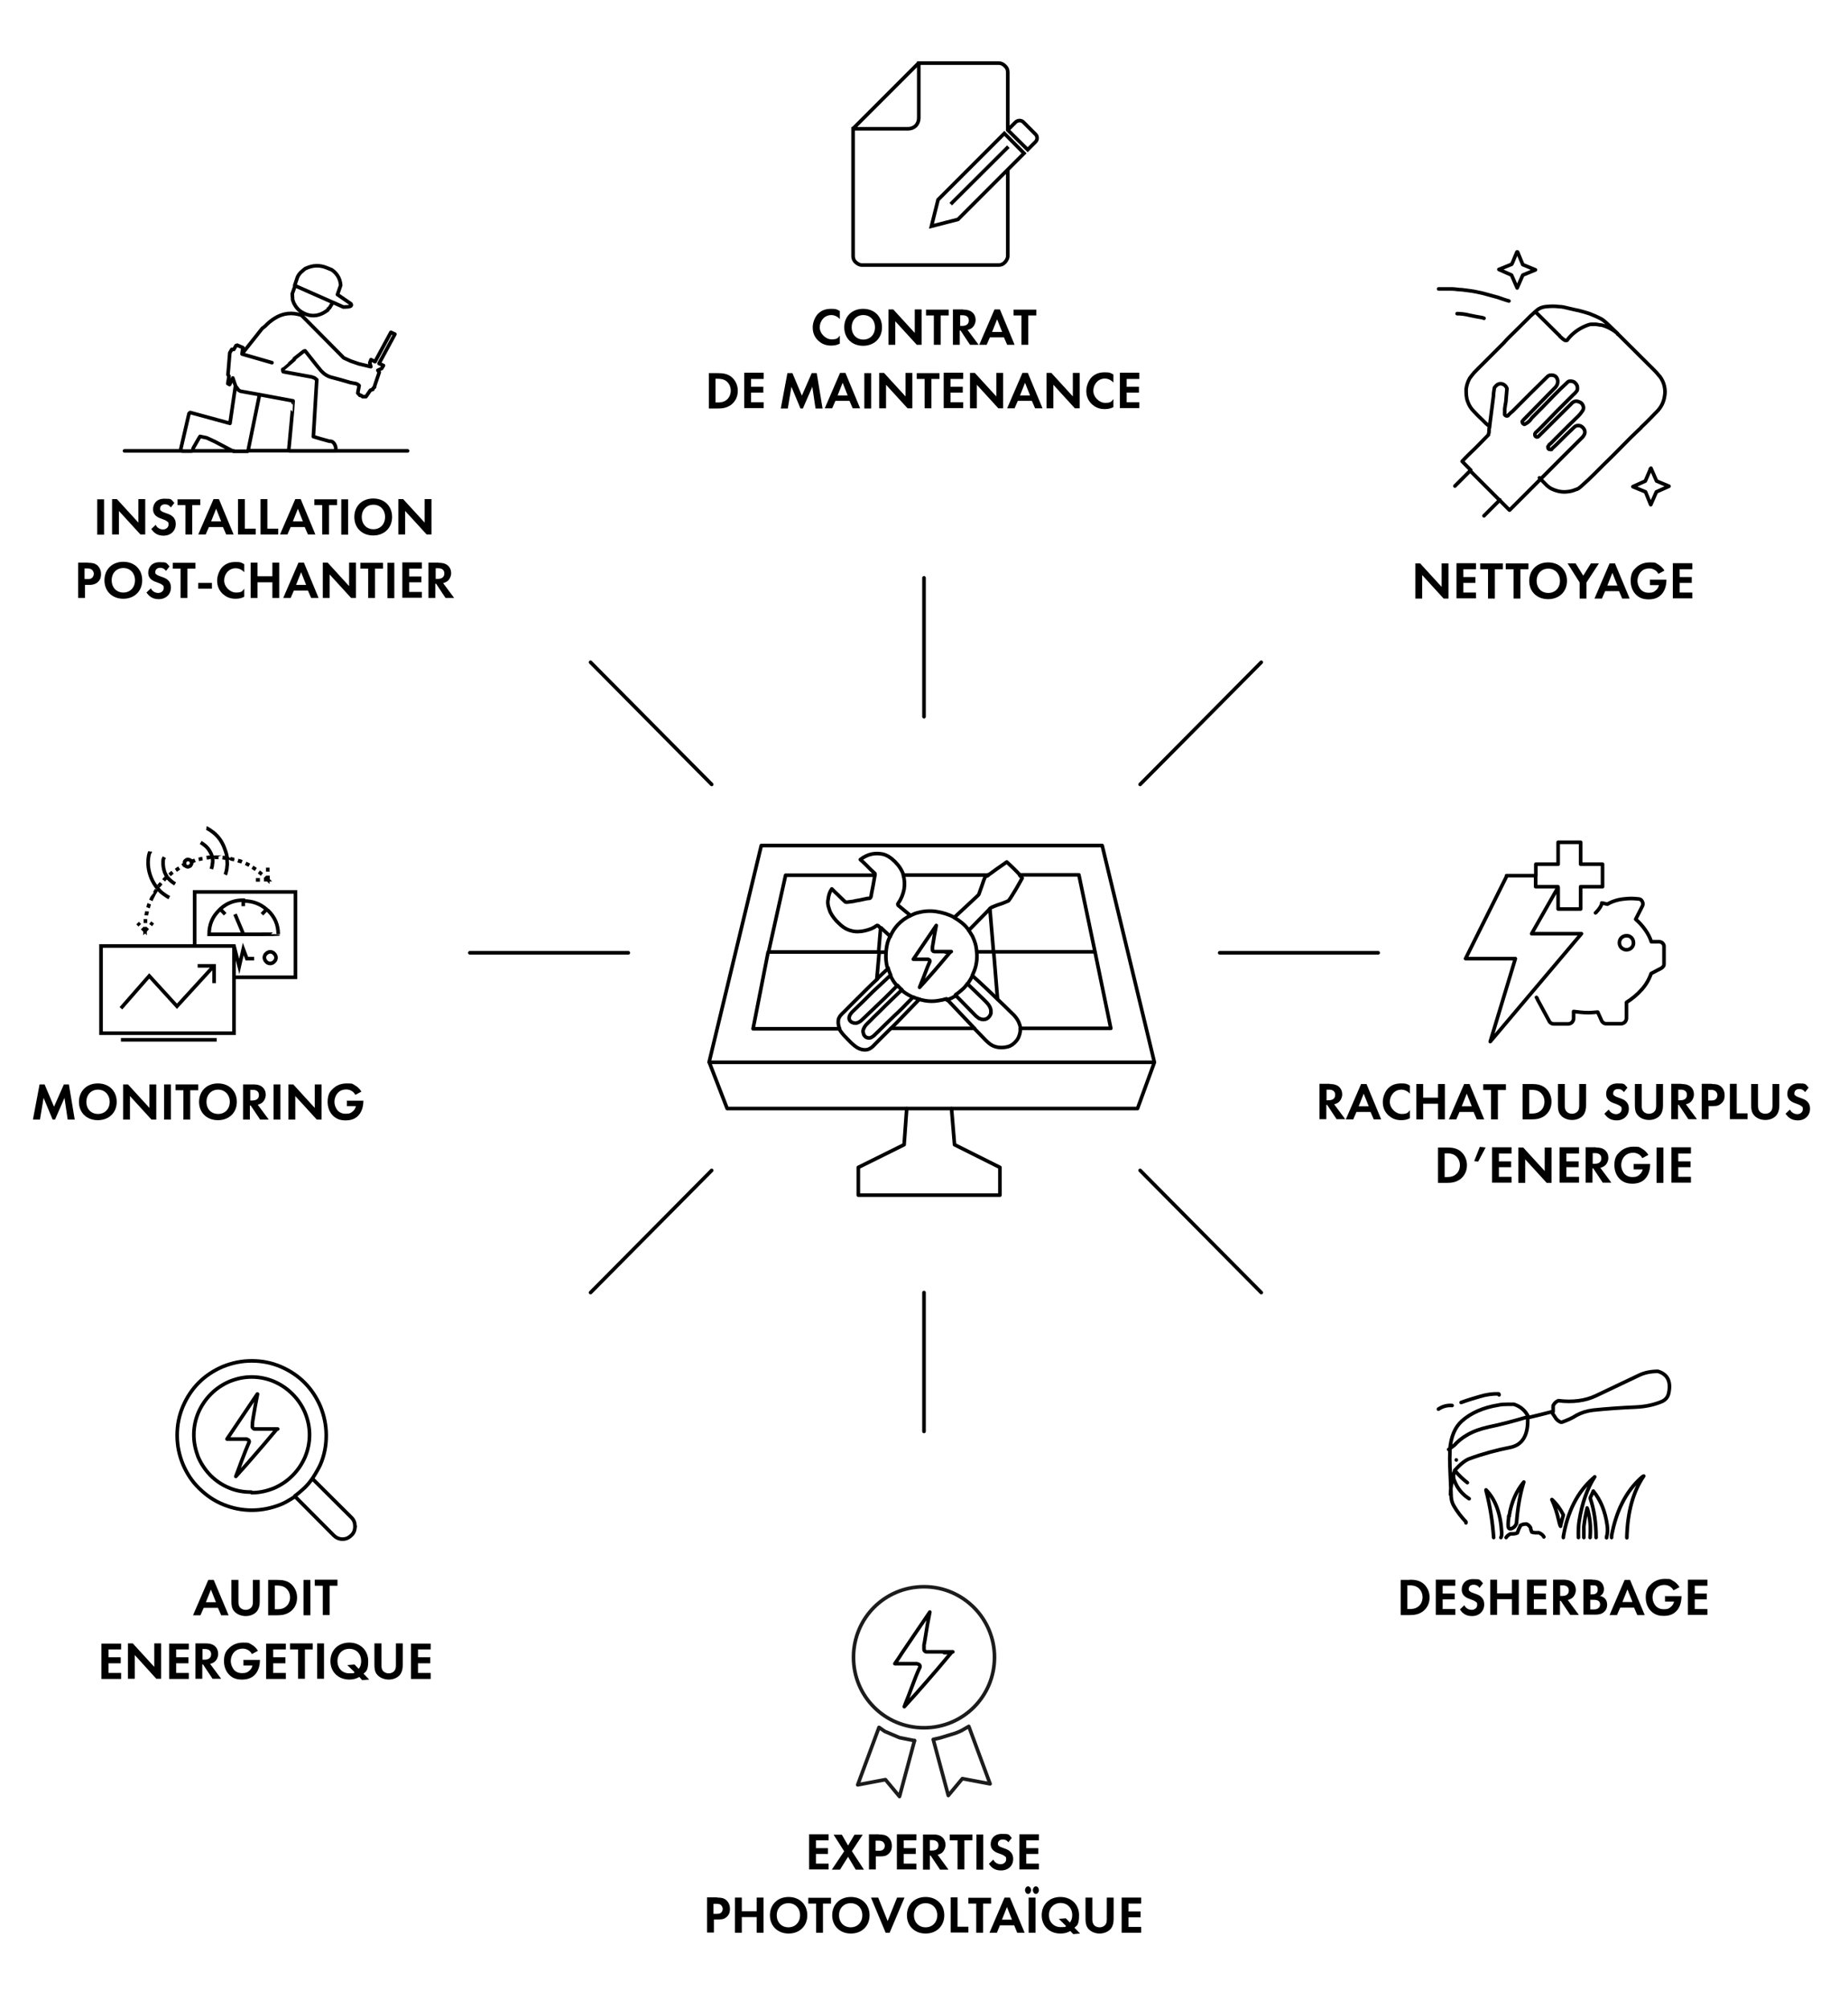 <?xml version="1.0" encoding="UTF-8"?>
<svg id="Calque_1" xmlns="http://www.w3.org/2000/svg" version="1.1" viewBox="0 0 920 1000">
  <!-- Generator: Adobe Illustrator 29.2.1, SVG Export Plug-In . SVG Version: 2.1.0 Build 116)  -->
  <defs>
    <style>
      .st0 {
        stroke: #1c1c1c;
      }

      .st0, .st1, .st2 {
        fill: none;
        stroke-width: 1.8px;
      }

      .st0, .st2 {
        stroke-linecap: round;
        stroke-linejoin: round;
      }

      .st1 {
        stroke-miterlimit: 10;
      }

      .st1, .st2 {
        stroke: #000;
      }
    </style>
  </defs>
  <path class="st2" d="M809.7,472.7c1,0,1.9-.4,2.5-1,.8-.8,1-1.5,1-2.5s-.4-1.9-1-2.5c-.8-.8-1.5-1-2.5-1s-1.8.4-2.5,1c-.6.6-1,1.5-1,2.5s.4,1.9,1,2.5c.8.6,1.5,1,2.5,1ZM794.3,454.3c.3-.1.4-.4.6-.6,1.1-1.1,2-2.4,2.5-3.8v-.5c.9.1,1.9.4,2.8.6,2.4-1.4,5.2-2.3,8.3-2.6,2.3-.3,4.7-.3,7.2,0,.9,0,1.5.5,1.9,1.3s.4,1.5,0,2.3l-3.3,6.5c1.8,1.6,3.4,3.3,4.7,5.2,1.4,1.9,2.4,3.9,3.1,6h3.9c.6,0,1.3.3,1.6.6.5.5.8,1,.8,1.6v8.8c0,.5,0,.9-.4,1.3-.3.4-.5.6-1,.9l-5,2.6c-1,2.9-2.6,5.7-4.8,8.1-2.1,2.4-4.7,4.5-7.5,6.3v7.8c0,.8-.3,1.4-.8,2-.5.5-1.3.8-2,.8h-7.2c-.5,0-1-.1-1.5-.5-.5-.3-.8-.8-1-1.3l-1.8-4c-1.5.1-3.1.3-4.7.3-2.5,0-4.9-.3-7.3-.6v3.4c0,.8-.3,1.4-.8,2-.5.5-1.3.8-2,.8h-7c-.5,0-1-.1-1.4-.4-.5-.3-.8-.6-1-1.1-2.6-4.8-4.5-8.3-5.8-10.7,0-.4-.4-.8-.5-1M775.7,441.7v10.7h11.2v-11.1h10.9v-11.2h-10.9v-10.9h-11.2v10.9h-11.1v5.7M750.2,435.8l-20.6,41.3h24.8l-12.5,41.3,45.4-53.7h-24.8l13.1-23v-.4h-11.1v-5.5h-14.5.2Z"/>
  <path class="st1" d="M502,73l-28.7,28.6M457.4,31.3l-32.7,32.7M501.7,64.7l3.9-3.9c.5-.5,1.3-.8,2-.8s1.4.3,1.9.8l6,6c.5.5.8,1.1.8,1.9s-.3,1.4-.8,1.9l-3.9,3.9-9.9-9.8v-28.8c0-1.3-.5-2.3-1.4-3.1-.9-.9-1.9-1.4-3.1-1.4h-39.8v27.3c0,1.5-.5,2.8-1.5,3.9-1.1,1-2.4,1.5-3.9,1.5h-27.3v63.3c0,1.3.4,2.3,1.3,3.1s1.9,1.4,3.1,1.4h68.1c1.3,0,2.3-.5,3.1-1.4s1.4-1.9,1.4-3.1v-43l-24.8,24.8-13.2,3.4,3.3-13.2,33-33,9.8,9.9-8.1,8.1"/>
  <g>
    <path class="st2" d="M473.6,822.5h-3.6M473.6,822.5c-4.9,5.9-8.9,10.6-12,14.1-3.6,4.2-7.4,8.4-11.4,12.8h0c.6-1.8,1.8-4.5,3.1-8.1,2-5.4,3.5-9.2,4.5-11.2.3-.5.3-.9,0-1.4,0,0-.3-.4-.5-.4s-.5-.3-.6-.3h-11.2c1.1-1.6,2.4-3.5,3.8-5.7,3.4-5,7.9-11.7,13.6-20h0c-.9,4.5-1.6,8.4-2.1,11.8-.4,2.4-.6,3.9-.8,4.5v2c0,.4,0,.8.3,1,.3.4.6.5,1.1.5h12.7c.6,0,0,0,0,0h-.5v.4Z"/>
    <path class="st0" d="M495.1,824.8c0,19.4-15.6,35.1-35.1,35.1s-35.1-15.6-35.1-35.1,15.6-35.1,35.1-35.1,35.1,15.9,35.1,35.1ZM468.1,864.9l7.5-2.3c1.3-.5,2.6-1,3.6-1.6l3.1-1.8,10.6,28.6-13.8-2.6-7,8.4-7.5-27.9,3.5-.8h0ZM455.3,866.3l-7.5-1.5-7.3-3.1-2.9-2-10.6,28.6,13.8-2.6,7,8.4,7.5-27.9v.3h-.1v-.2Z"/>
  </g>
  <g>
    <path id="Layer0_0_1_STROKES" class="st1" d="M102.8,412.2h.3c.3.3.5.4.8.5.8.5,1.5,1,2.3,1.6,2.5,2,4.3,4.5,5.5,7.7s1.1,3.4,1.4,5M99.9,419.3l.5.3c.5.3.9.6,1.4,1,1.5,1.1,2.5,2.6,3.3,4.3.3.6.5,1.4.6,2M113,427.1c0,1.5.3,2.9,0,4.4,0,1-.3,1.9-.5,2.8,0,.4-.3.8-.4,1M105.7,426.8c.3,1.1.3,2.3,0,3.4,0,.9-.3,1.6-.5,2.3M121,448.4h.3c4.4,0,8.3,1.4,11.4,4.2.3.3.5.5.8.6,3.4,3.3,5,7.2,5,11.7h0c0,.1-17.2.1-17.2.1h-17.2c0-4.8,1.6-8.7,5-12,.3-.3.5-.5.8-.8,3.1-2.8,6.9-4.2,11.2-4.2v3M112.1,455l-2.3-2.4M132.7,452.6l-2.3,2.4M137.4,476.6c0,.8-.3,1.5-.9,2-.5.6-1.3.9-2,.9s-1.5-.3-2-.9c-.5-.5-.9-1.3-.9-2s.3-1.5.9-2,1.3-.9,2-.9,1.5.3,2,.9c.6.6.9,1.3.9,2ZM116.5,470.8v15.6h30.6v-42.5h-50.2v26.9h19.6l2.6,10.2,2-8.7,1.8,4.8h3.6M98.4,480.7h8.2v8.6M116.5,486.4v27.8H50.3v-43.4h46.6M121.3,465.2l-4.3-10.2M74.7,423.8v.3c-.3.3-.3.5-.4.8-.3.9-.4,1.8-.5,2.8-.3,3.1.3,6.3,1.5,9.3.8,1.9,1.8,3.5,3,5M83.3,436.5c-.5-.6-.9-1.4-1.3-2.3-.6-1.8-.9-3.5-.8-5.4,0-.5,0-1.1.3-1.6l.3-.6M94.2,431.2c.5-.1.8-.5,1-1,.3-.4.3-.9,0-1.4h0c0-.4-.5-.8-.9-.9-.5-.1-.9-.3-1.4,0s-.8.5-1,1c0,.5,0,.9,0,1.4h0c0,.4.5.8.9.9.5.3.9.3,1.4,0ZM78.4,442c.8,1,1.6,1.9,2.6,2.6.8.6,1.5,1.1,2.3,1.6.4.3.8.4,1,.5M83.3,436.5c.5.8,1.3,1.5,2,2.1s1.4,1,1.9,1.3M60.2,501.8l14.1-16.1,13.8,15.1,18.4-20.1M60.2,517.5h47.7"/>
    <g id="Layer0_0_STROKES_1_FILL">
      <path class="st1" d="M72.4,457.4h0c0,.6,0,1.3,0,2h0c0-.6,0-1.3,0-2h0M76,459.1h0l-1,1.3h0l1-1.3M73.2,453.6h0c0,.6-.3,1.3-.4,1.9h0c0-.6.3-1.3.4-1.9h0M74.3,449.8h0c-.3.6-.4,1.3-.6,1.9h0c.3-.6.4-1.3.6-1.9h0M75.1,448.1h0c.3-.6.5-1.3.9-1.8h0c-.3.6-.6,1.1-.9,1.8h0M77.9,442.9c-.4.5-.6,1.1-1,1.6h0c.4-.5.6-1.1,1-1.6h0M80.2,439.6h0c-.4.5-.9,1-1.3,1.5h0c.4-.5.8-1,1.3-1.5h0M81.5,438.1h0c.4-.4.6-.8,1-1.1,0,0,.3-.3.4-.4h0s-.3.3-.4.4c-.4.4-.8.8-1,1.1M85.9,434.1h0c-.5.4-1,.9-1.5,1.3h0c.5-.4,1-.9,1.5-1.3h0M70.8,461.9h0l1.4,1.4h0l1.3-1.5h0l-1.3,1.4v-1.9h0v1.9l-1.3-1.4h0M69.6,460.5h0l-1.1-1.1h0l1.1,1.1h0M97.1,428.2h0c-.6.3-1.3.4-1.9.6h0c.6-.3,1.3-.4,1.9-.6h0M89.2,432h0c-.5.4-1.1.8-1.6,1.1h0c.5-.4,1.1-.8,1.6-1.1M91.9,430.2h0c-.4.1-.8.4-1.1.6h0c.4-.3.8-.4,1.1-.6h0M127.4,437.9h2-2M128.9,433.9h0c.5.4,1,.9,1.5,1.3h0c-.5-.4-1-.9-1.5-1.3h0M133.3,435.9h0v1.9c-.3-.3-.4-.5-.6-.6l-.8-.8h0l.8.8.6.6h-1.9,2v-2h0M122.3,429.7h0c.6.3,1.3.6,1.8.9h0c-.6-.3-1.1-.6-1.8-.9M118.5,428.3h0c.6.3,1.3.4,1.9.6h0c-.6-.3-1.3-.5-1.9-.6M116.6,427.8h0c-.6-.1-1.3-.3-1.9-.4h0c.6.1,1.3.3,1.9.4h0M108.8,426.7h-2,2M110.8,426.8h0c.6,0,1.3,0,2,.3h0c-.6,0-1.3-.1-2-.3M98.9,427.7h0c.6-.1,1.3-.3,1.9-.4h0c-.6.1-1.3.3-1.9.4M102.9,426.9h0c.6,0,1.4-.1,2-.3h0c-.6,0-1.4.1-2,.3M133.3,431.8h0v2h0v-2h0M125.7,431.6h0c.6.4,1.1.8,1.6,1.1h0c-.5-.4-1.1-.8-1.6-1.1h0Z"/>
    </g>
  </g>
  <g>
    <path class="st2" d="M567.6,390.4l60.3-60.8M354.3,390.4l-60.3-60.8M567.6,582.5l60.3,60.8M354.3,582.5l-60.3,60.8"/>
    <line class="st2" x1="312.8" y1="474.2" x2="233.9" y2="474.2"/>
    <line class="st2" x1="686.1" y1="474.2" x2="607.2" y2="474.2"/>
    <polyline class="st2" points="492.8 452.2 494.6 473.7 545 473.7"/>
    <path class="st2" d="M482.3,463c.6.9,1.2,1.9,1.8,2.9,1.2,2.5,2,5,2.1,7.8"/>
    <path class="st2" d="M496.6,497.2l-1.9-23.5h-8.4v.4c.2,2.2,0,4.4-.5,6.6-.4,1.6-1,3.2-1.7,4.7"/>
    <path class="st2" d="M491.5,435.9c.2,0,.3-.2.4-.3"/>
    <polyline class="st2" points="451.4 551.7 450.1 569.7 427.3 581 427.3 594.8 497.8 594.8 497.8 581 475.2 569.7 473.7 551.7"/>
    <path class="st2" d="M418,511.9c-.4-.8-.6-1.7-.7-2.6,0-.8,0-1.6.2-2.3.3-.5.5-1.2,1.2-1.9.4-.4.8-.9,1.6-1.6,1.8-1.8,5.6-5.7,11.5-11.5,1.8-1.8,3.5-3.4,5-4.8"/>
    <path class="st2" d="M481.6,489.6c-.8,1.1-1.6,2.1-2.6,2.9-1.1,1-2.1,1.8-3.3,2.6"/>
    <path class="st2" d="M508,511.9c0-1.1-.4-2.1-.8-3.1-.7-1.6-1.9-3.2-3.6-4.7-2.1-2.1-4.5-4.4-7-6.8-3.7-3.6-7.8-7.5-12.5-11.7-.3.5-.5,1.1-.8,1.6-.5.9-1.1,1.6-1.6,2.5l8.5,8.2c.9.9,1.5,1.6,1.9,2.1.6.9,1.1,1.8,1.2,2.8v1.6c-.2.5-.4,1-.7,1.4-.4.5-.8.9-1.4,1.2s-1.2.4-1.7.4h0c-.7,0-1.5-.3-2.2-.6-.4-.4-1-.7-1.6-1.3l-9.8-10c-.6.4-1.4.8-2.1,1.2-.8.4-1.6.6-2.4,1"/>
    <path class="st2" d="M485.2,511.9c-4.1-4.3-8.7-9.2-14-14.8-1.3.4-2.6.7-4,.9-2.2.4-4.5.4-6.8,0-.9-.2-1.8-.4-2.7-.6"/>
    <path class="st2" d="M454.5,496.4c-.3,0-.4-.3-.6-.4-1.8-.8-3.5-1.9-4.9-3.1"/>
    <path class="st2" d="M446.6,490.7c-.9-1.1-1.8-2.2-2.5-3.6-.4-.5-.5-1.1-.8-1.6"/>
    <path class="st2" d="M443.5,511.9c2.3-2.3,4.1-4.1,5.6-5.7,2.6-2.7,5.5-5.7,8.6-8.9-1.1-.3-2.1-.6-3.1-1.1-4.2,4.4-7.1,7.3-8.9,8.9-2.7,2.6-5,4.8-6.8,6.6-1.5,1.4-2.6,2.6-3.6,3.5-.4.4-.8.7-1.2.9-.5.4-1.2.5-1.6.5h0c-.4,0-.7-.2-1.2-.3-.4-.2-.6-.4-.9-.8-.4-.4-.5-.9-.6-1.4-.2-.5-.2-1.1,0-1.6,0-.3.2-.5.3-.8.2-.4.4-.8.7-1.2s.8-.9,1.5-1.6c.5-.5,1.4-1.3,2.7-2.7,1.6-1.5,3.7-3.6,6.3-6.2l7.7-7.4c-.2-.2-.4-.4-.6-.5-.5-.5-1.1-1.1-1.6-1.7-2.9,2.9-5.1,5.2-6.8,6.8-1,1-2.5,2.3-4.2,4,0,0-.3.2-.4.4-2.7,2.6-4.8,4.6-6.3,6-.8.8-1.7,1.3-2.8,1.6h-.6c-.5,0-1.1-.2-1.6-.4-.5-.3-.9-.6-1.2-1.2-.5-1.2,0-2.6,1.6-4.2,3.4-3.2,6.7-6.5,9.9-9.7l9-8.4c-.5-1.2-1-2.4-1.3-3.6"/>
    <path class="st2" d="M441.1,473.8c.2-2.2.5-4.3,1.3-6.2l.3-.6c0-.4.3-.5.4-.8"/>
    <path class="st2" d="M437.7,473.8l-1.2,13.5c2.1-2,3.8-3.7,5.5-5.1,0-.4-.3-.8-.4-1.2-.5-2.2-.7-4.5-.5-6.8v-.3h-3.5Z"/>
    <line class="st2" x1="473.1" y1="473.8" x2="470.7" y2="473.8"/>
    <polyline class="st2" points="353.1 528.7 362 551.7 566.3 551.7 574.7 528.7 353 528.7 379 420.8 548.7 420.8 574.7 528.7"/>
    <path class="st2" d="M473.1,473.8c-3.2,3.8-5.8,6.9-7.8,9.2-2.4,2.7-4.8,5.5-7.5,8.4h0c.4-1.2,1.2-2.9,2.1-5.3,1.3-3.6,2.3-6,2.9-7.3.2-.4.2-.5,0-.9,0,0-.2-.3-.4-.3s-.4-.2-.4-.2h-7.3c.7-1.1,1.6-2.3,2.5-3.7,2.2-3.3,5.2-7.7,8.9-13.1h0c-.5,2.9-1.1,5.5-1.4,7.8-.3,1.6-.4,2.6-.5,2.9v1.3c0,.3,0,.5.2.6.2.3.4.4.7.4h8.3c.4,0,0,0,0,0h-.4.2Z"/>
    <path class="st2" d="M475.1,456.7c1.4.8,2.7,1.7,3.9,2.7s2.4,2.2,3.3,3.6c4.1-4.2,7.7-7.8,10.5-10.7.2-.2.3-.4.4-.4,0,0,.3-.2.4-.3,1-.4,2.5-1.1,4.5-1.7,1.6-.5,3-1.2,4-1.6,1.2-1.6,2.4-3.7,3.7-5.8,1.2-2.1,2.2-3.8,3.1-5.5-.4-.5-.9-.9-1.2-1.3"/>
    <path class="st2" d="M438.7,461.8c.9.9,2.4,2.3,4.5,4.2,1-2.2,2.2-4.1,3.8-5.8,1.8-1.9,3.8-3.4,6.2-4.5"/>
    <path class="st2" d="M449.7,435.6c.6,2.1.8,4.4.4,6.9-.5,2.6-1.5,5-2.9,7-.2.2-.3.4-.2.6,0,.3,0,.4.3.6l5.9,4.9h.2c1.2-.6,2.4-1.1,3.7-1.4,3-.8,6.1-1,9.2-.5s6.1,1.4,8.8,2.9h0c7.8-7.2,11.8-11,11.9-11.1,0,0,.2-.3.3-.4.2-.5.7-2,1.6-4.5.8-2.5.9-2.6,1.5-4.1.4-.3.7-.5,1.2-.8v-.3"/>
    <path class="st2" d="M382.6,473.8l8.5-38.2h44.5v-.4c0-.4,0-.6-.4-.8-1-.9-2.3-2.1-3.8-3.7-1.2-1.2-2.3-2.2-3.1-2.9,1.8-1.4,3.7-2.3,5.5-2.7s3.7-.4,5.7,0c2.1.5,4.1,1.8,6.1,3.8,2,2,3.4,4.2,4.2,6.6h42.2c1.1-.7,2.4-1.7,3.9-2.8l5.3-3.7c1.3,1.2,2.6,2.4,3.9,3.7.7.7,1.6,1.6,2.6,2.7h29.4l8,38.2,7.9,38.2h-45.1v1.6c-.3,1.8-.9,3.5-2.1,4.8-1.2,1.4-2.5,2.3-3.9,2.7-2.8.7-5.3.6-7.5-.4-1.2-.5-2.5-1.6-3.8-2.9l-.3-.3c-1.6-1.7-3.5-3.6-5.3-5.5h-41.5l-1.5,1.5c-3.1,3.1-5.4,5.3-6.8,6.8-.8.9-1.6,1.5-2.4,1.9s-1.5.5-2.2.5c-1.6,0-3.4-.6-5.1-2-1.2-.9-2.6-2.3-4.3-4.1-.9-.9-1.5-1.6-1.9-2.1-.6-.8-1.2-1.6-1.6-2.3h-42.8l7.5-38.2h55l1-11.9c-.5-.4-.8-.7-1-1-.2-.2-.4-.3-.6-.3s-.4,0-.6.2c-1.3,1.1-3.2,1.8-5.6,2.4-2.6.6-4.9.6-6.9,0-2.1-.5-4.1-1.7-6-3.6-1.9-1.7-3.4-3.7-4.4-5.7-.4-1-.7-2.1-1-3.1-.2-1.1-.3-2.2,0-3.3.2-2,.8-3.7,1.8-5.1,1.2,1.2,2.1,2.1,2.8,2.7,1.2,1.2,2.3,2.3,3.7,3.6.2.2.4.3.7.3,1.1,0,2.2-.3,3.5-.4.7-.2,1.8-.4,3.1-.6,1.2-.3,2-.4,2.3-.5.9-.2,1.7-.4,2.6-.4.3,0,.4-.2.5-.3.2-.2.3-.4.3-.5.2-1.2.5-2.9,1-5.3.4-2,.6-3.7.9-5.1"/>
    <line class="st2" x1="460" y1="712.4" x2="460" y2="643.3"/>
    <line class="st2" x1="460" y1="356.7" x2="460" y2="287.6"/>
  </g>
  <g>
    <path class="st2" d="M62,224.4h28.7M95.6,224.4h20.8M117.2,192.2l-2.7,18.5-19.8-5.4-.6.5-4.1,17.7.6,1h4.9l.6-.7v-.6l2.8-4.9.7-1.1,3.3.7,4.1,1.9,9.1,4.8h7.2M167,224.4h35.9M129.2,196.4l-5.7,27.9h20.5M135.4,180.5l-14.9-4.3.4-3.2-2.8-1.2-.6.2-1.1,1.9h-1l-1,1.7-.9,10.9.5.7-.6,3.7.9.5,1.6-3.3,1.4,4.1,1.5,2,.9.5,9.5,1.7,16.7,3.1v.9c.1,0-2.1,23.1-2.1,23.1l.2.9h23c.4-1.2.1-2.5-.6-3.6-.4-.6-1-1.1-1.7-1.2h-.7c-2.7-.7-5.3-1.5-8-2.3l1.7-28.3-1.1-.9-1.4-.5-14.2-2.6-.2-.6v-.6c.1,0,5.7-4.9,5.7-4.9v-.4l4.7-3.7.7-.2c4.9,6.2,7.5,9.5,8,10,1.6,1.7,3.3,2.8,5.6,3.3,2.6.7,5.3,1.4,7.9,2.2,1.1.4,2.2.5,3.2.7.9.1,1.6.5,2.2,1.1l-.7,3.7,1.1,1.2h.6l.7.6h1.7l2.2-3.2,1.2-.4.2-.6.7-.6v-.5l2.3-6.8-.7-1,1.9-.9.9-1.5-2.2-1,7.9-14.6-2-.9-7.9,14.6-2-1-.6,1.5.5,2-5.9-1.4-4.1-1.4-3.5-1.6-21-21.2c-4.7-1.6-9.3-1.1-13.5,1.6-1.7,1.1-3.2,2.3-4.6,3.8l-1.5,1.2-10,12.6M165.8,150.5l5.1,2.3c3.3,0,4.6-.4,3.8-1.6l-6.7-4.6,1.6-4.6c-.2-3.2-1.7-5.8-4.4-7.7l-2.7-1.1c-3.5-1.4-6.9-1.2-10.3.4-.2,0-.6.4-.9.6-.6.5-1.1,1-1.7,1.5l-.9,1.1-.6,1.1-1.4,4.2,19,8.4-1.7,2.8-.6.4-.2.6c-1,.7-2,1.4-3.2,1.9-3.2,1.4-6.4,1.1-9.5-.7-1.9-1.1-3.2-2.6-4.2-4.6l-.6-1.6-.2-3.1,1.5-4.2"/>
    <g>
      <path d="M51.8,248.5v17.6h-3.4v-17.6h3.4Z"/>
      <path d="M55.8,266v-17.6h2.4l10.7,11.7v-11.7h3.4v17.6h-2.4l-10.7-11.7v11.7h-3.4Z"/>
      <path d="M85,252.5c-1-1.4-2.2-1.5-2.9-1.5-1.8,0-2.4,1.2-2.4,2.1s.1.8.6,1.2c.4.4,1,.6,2.1,1,1.4.5,2.7.9,3.6,1.8.8.7,1.5,1.9,1.5,3.7,0,3.4-2.5,5.8-6.1,5.8s-5.1-2-6.1-3.3l2.2-2.1c.8,1.7,2.4,2.3,3.7,2.3s2.7-.9,2.7-2.4-.2-1.1-.7-1.6c-.7-.6-1.7-.9-2.7-1.3-.9-.3-2-.7-2.9-1.5-.6-.5-1.4-1.5-1.4-3.3,0-2.6,1.7-5.2,5.6-5.2s3.2.2,5,2.1l-1.8,2.3Z"/>
      <path d="M95.7,251.4v14.6h-3.4v-14.6h-3.9v-2.9h11.3v2.9h-3.9Z"/>
      <path d="M111.1,262.3h-7.1l-1.6,3.7h-3.7l7.6-17.6h2.7l7.3,17.6h-3.7l-1.6-3.7ZM110.1,259.5l-2.5-6.3-2.5,6.3h5Z"/>
      <path d="M121.9,248.5v14.6h5.4v2.9h-8.8v-17.6h3.4Z"/>
      <path d="M133.1,248.5v14.6h5.4v2.9h-8.8v-17.6h3.4Z"/>
      <path d="M151.8,262.3h-7.1l-1.6,3.7h-3.7l7.6-17.6h2.7l7.3,17.6h-3.7l-1.6-3.7ZM150.8,259.5l-2.5-6.3-2.5,6.3h5Z"/>
      <path d="M163.8,251.4v14.6h-3.4v-14.6h-3.9v-2.9h11.3v2.9h-3.9Z"/>
      <path d="M173.3,248.5v17.6h-3.4v-17.6h3.4Z"/>
      <path d="M195.2,257.3c0,5.3-3.8,9.2-9.4,9.2s-9.4-3.8-9.4-9.2,3.8-9.2,9.4-9.2,9.4,3.8,9.4,9.2ZM191.7,257.3c0-3.6-2.4-6.1-5.8-6.1s-5.8,2.5-5.8,6.1,2.4,6.1,5.8,6.1,5.8-2.5,5.8-6.1Z"/>
      <path d="M198.3,266v-17.6h2.4l10.7,11.7v-11.7h3.4v17.6h-2.4l-10.7-11.7v11.7h-3.4Z"/>
      <path d="M43.9,280.1c2,0,3.3.2,4.6,1.3,1.4,1.3,1.8,3,1.8,4.2s-.1,2.6-1.4,3.9c-1,1-2.4,1.6-4.4,1.6h-2.2v6.5h-3.4v-17.6h5.1ZM42.2,288.2h1.4c.7,0,1.5,0,2.2-.6.6-.5.9-1.3.9-2.1s-.5-1.6-1-2c-.7-.5-1.6-.6-2.4-.6h-1.2v5.2Z"/>
      <path d="M70.8,288.8c0,5.3-3.8,9.2-9.4,9.2s-9.4-3.8-9.4-9.2,3.8-9.2,9.4-9.2,9.4,3.8,9.4,9.2ZM67.2,288.8c0-3.6-2.4-6.1-5.8-6.1s-5.8,2.5-5.8,6.1,2.4,6.1,5.8,6.1,5.8-2.5,5.8-6.1Z"/>
      <path d="M82.6,284.1c-1-1.4-2.2-1.5-2.9-1.5-1.8,0-2.4,1.2-2.4,2.1s.1.8.6,1.2c.4.4,1,.6,2.1,1,1.4.5,2.7.9,3.6,1.8.8.7,1.5,1.9,1.5,3.7,0,3.4-2.5,5.8-6.1,5.8s-5.1-2-6.1-3.3l2.2-2.1c.8,1.7,2.4,2.3,3.7,2.3s2.7-.9,2.7-2.4-.2-1.1-.7-1.6c-.7-.6-1.7-.9-2.7-1.3-.9-.3-2-.7-2.9-1.5-.6-.5-1.4-1.5-1.4-3.3,0-2.6,1.7-5.2,5.6-5.2s3.2.2,5,2.1l-1.8,2.3Z"/>
      <path d="M93.3,283v14.6h-3.4v-14.6h-3.9v-2.9h11.3v2.9h-3.9Z"/>
      <path d="M98.7,290.1h6.8v2.9h-6.8v-2.9Z"/>
      <path d="M121.6,297c-1.1.6-2.4,1-4.3,1-3.1,0-4.9-1.1-6.4-2.4-2-1.9-2.8-4.1-2.8-6.7s1.3-5.5,2.8-6.9c1.8-1.7,3.9-2.3,6.4-2.3s2.7.2,4.3,1.1v4c-1.6-1.8-3.6-2-4.2-2-3.5,0-5.8,2.9-5.8,6.1s3,6,5.9,6,3.1-.7,4.1-1.9v4Z"/>
      <path d="M128.2,286.8h7.4v-6.8h3.4v17.6h-3.4v-7.8h-7.4v7.8h-3.4v-17.6h3.4v6.8Z"/>
      <path d="M153.4,293.9h-7.1l-1.6,3.7h-3.7l7.6-17.6h2.7l7.3,17.6h-3.7l-1.6-3.7ZM152.4,291.1l-2.5-6.3-2.5,6.3h5Z"/>
      <path d="M160.7,297.6v-17.6h2.4l10.7,11.7v-11.7h3.4v17.6h-2.4l-10.7-11.7v11.7h-3.4Z"/>
      <path d="M186.7,283v14.6h-3.4v-14.6h-3.9v-2.9h11.3v2.9h-3.9Z"/>
      <path d="M196.3,280.1v17.6h-3.4v-17.6h3.4Z"/>
      <path d="M210,283h-6.3v3.9h6.1v2.9h-6.1v4.8h6.3v2.9h-9.7v-17.6h9.7v2.9Z"/>
      <path d="M218.4,280.1c2.4,0,3.7.6,4.5,1.3,1.3,1.1,1.7,2.6,1.7,3.9s-.7,3.2-2.1,4.1c-.4.3-1.1.6-1.9.8l5.5,7.4h-4.3l-4.7-7.1h-.4v7.1h-3.4v-17.6h5.1ZM216.8,288.1h1c.7,0,3.4,0,3.4-2.7s-2.7-2.6-3.3-2.6h-1v5.3Z"/>
    </g>
  </g>
  <g>
    <path d="M418.1,171c-1.1.6-2.4,1-4.3,1-3.1,0-4.9-1.1-6.4-2.4-2-1.9-2.8-4.1-2.8-6.7s1.3-5.5,2.8-6.9c1.8-1.7,3.9-2.3,6.4-2.3s2.7.2,4.3,1.1v4c-1.6-1.8-3.6-2-4.2-2-3.5,0-5.8,2.9-5.8,6.1s3,6,5.9,6,3.1-.7,4.1-1.9v4Z"/>
    <path d="M439.1,162.9c0,5.3-3.8,9.2-9.4,9.2s-9.4-3.8-9.4-9.2,3.8-9.2,9.4-9.2,9.4,3.8,9.4,9.2ZM435.6,162.9c0-3.6-2.4-6.1-5.8-6.1s-5.8,2.5-5.8,6.1,2.4,6.1,5.8,6.1,5.8-2.5,5.8-6.1Z"/>
    <path d="M442.3,171.6v-17.6h2.4l10.7,11.7v-11.7h3.4v17.6h-2.4l-10.7-11.7v11.7h-3.4Z"/>
    <path d="M468.3,157v14.6h-3.4v-14.6h-3.9v-2.9h11.3v2.9h-3.9Z"/>
    <path d="M479.5,154.1c2.4,0,3.7.6,4.5,1.3,1.3,1.1,1.7,2.6,1.7,3.9s-.7,3.2-2.1,4.1c-.4.3-1.1.6-1.9.8l5.5,7.4h-4.3l-4.7-7.1h-.4v7.1h-3.4v-17.6h5.1ZM477.9,162.2h1c.7,0,3.4,0,3.4-2.7s-2.7-2.6-3.3-2.6h-1v5.3Z"/>
    <path d="M499.9,167.9h-7.1l-1.6,3.7h-3.7l7.6-17.6h2.7l7.3,17.6h-3.7l-1.6-3.7ZM498.9,165.2l-2.5-6.3-2.5,6.3h5Z"/>
    <path d="M511.9,157v14.6h-3.4v-14.6h-3.9v-2.9h11.3v2.9h-3.9Z"/>
    <path d="M357.4,185.7c2.4,0,4.6.3,6.5,1.7,2.1,1.6,3.4,4.2,3.4,7.1s-1.2,5.4-3.5,7.1c-2.1,1.4-4,1.7-6.4,1.7h-4.5v-17.6h4.6ZM356.2,200.3h1.1c.9,0,2.8,0,4.3-1.2,1.4-1,2.2-2.8,2.2-4.7s-.8-3.6-2.2-4.7c-1.4-1.1-3.2-1.2-4.3-1.2h-1.1v11.7Z"/>
    <path d="M380.2,188.6h-6.3v3.9h6.1v2.9h-6.1v4.8h6.3v2.9h-9.7v-17.6h9.7v2.9Z"/>
    <path d="M392,185.7h2.5l4.7,11.2,4.9-11.2h2.5l2.9,17.6h-3.5l-1.6-10.8-4.7,10.8h-1.2l-4.5-10.8-1.8,10.8h-3.5l3.3-17.6Z"/>
    <path d="M423,199.5h-7.1l-1.6,3.7h-3.7l7.6-17.6h2.7l7.3,17.6h-3.7l-1.6-3.7ZM422,196.8l-2.5-6.3-2.5,6.3h5Z"/>
    <path d="M433.7,185.7v17.6h-3.4v-17.6h3.4Z"/>
    <path d="M437.7,203.2v-17.6h2.4l10.7,11.7v-11.7h3.4v17.6h-2.4l-10.7-11.7v11.7h-3.4Z"/>
    <path d="M463.7,188.6v14.6h-3.4v-14.6h-3.9v-2.9h11.3v2.9h-3.9Z"/>
    <path d="M479.5,188.6h-6.3v3.9h6.1v2.9h-6.1v4.8h6.3v2.9h-9.7v-17.6h9.7v2.9Z"/>
    <path d="M482.9,203.2v-17.6h2.4l10.7,11.7v-11.7h3.4v17.6h-2.4l-10.7-11.7v11.7h-3.4Z"/>
    <path d="M513.8,199.5h-7.1l-1.6,3.7h-3.7l7.6-17.6h2.7l7.3,17.6h-3.7l-1.6-3.7ZM512.8,196.8l-2.5-6.3-2.5,6.3h5Z"/>
    <path d="M521,203.2v-17.6h2.4l10.7,11.7v-11.7h3.4v17.6h-2.4l-10.7-11.7v11.7h-3.4Z"/>
    <path d="M554.3,202.6c-1.1.6-2.4,1-4.3,1-3.1,0-4.9-1.1-6.4-2.4-2-1.9-2.8-4.1-2.8-6.7s1.3-5.5,2.8-6.9c1.8-1.7,3.9-2.3,6.4-2.3s2.7.2,4.3,1.1v4c-1.6-1.8-3.6-2-4.2-2-3.5,0-5.8,2.9-5.8,6.1s3,6,5.9,6,3.1-.7,4.1-1.9v4Z"/>
    <path d="M567.2,188.6h-6.3v3.9h6.1v2.9h-6.1v4.8h6.3v2.9h-9.7v-17.6h9.7v2.9Z"/>
  </g>
  <g>
    <path class="st2" d="M821.5,233.5l.4-.5,2.8,6.4,6.2,2.6-6.3,2.8-2.8,6.4-2.6-6.4-6.3-2.6,6.2-2.8,2.5-5.8h-.1ZM746.7,248.8l-7.9,7.9M805.2,166h0c0,.3.3.4.5.5l18,17.9c.8.8,1.4,1.5,2.1,2.4,0,0,.4.4.5.5,1.1,1.5,1.9,3.1,2.3,5,.4,1.8.4,3.6,0,5.4-.5,2.8-1.8,5.2-3.8,7.2-2.5,2.6-5,5.2-7.8,7.8,0,.1,0,.3-.3.4-1.6,1.5-3.1,3-4.7,4.5-4.5,4.5-8.9,9.1-13.5,13.5,0,0,0,.1-.3.3l-4.2,4.2c-2.1,2.1-4.4,4.3-6.8,6.4-.4.4-.8.6-1.1.9-.4.3-.8.5-1.1.6,0,0-.3,0-.4.1-1.4.6-2.8,1-4.2,1.1-2.9.4-5.7-.3-8.3-1.6-1-.6-2-1.4-2.8-2.3-1-1-2-2-2.9-3M725.4,156.1c2.1,0,4.2.3,6.2.8,1.9.4,3.8.8,5.8,1.1.5,0,.9.3,1.4.4M741.5,212.7l2-15.6v-.4c0-1.1.3-2.1.4-3.3,0-.5.4-.9.8-1.3,1-1.1,2.3-1.4,3.5-.9,1,.4,1.6,1.1,2,2.1v.3h0l-.5,5.9v.3c-.3,1.3-.4,2.5-.6,3.8v2.8l.3.3c.3.3.6.3,1,.3s.3,0,.4-.3c.8-.8,1.5-1.5,2.3-2.1,5.7-5.8,11.4-11.4,17.2-17.1.6-.6,1.4-.9,2.1-.8,1.8,0,2.8,1,3.1,2.8v.4c0,1.1-.4,2-1.1,2.8-5.4,5.5-10.7,10.9-16.1,16.4,0,.1-.4.4-.5.6,0,.8.4,1.3,1.1,1.5,1.1-.5,2-1.1,2.9-2.1.3-.4.6-.9,1-1.3,3.8-3.8,7.4-7.4,11.1-11.3,2.1-2.1,4.2-4.2,6.2-6,.4-.5.9-.8,1.5-.8s1.8,0,2.6.9c.8.8,1.1,1.5,1.1,2.4s0,1.3-.5,1.8c-.4.6-.9,1.1-1.5,1.6-5.3,5.2-10.4,10.4-15.5,15.7-1.1,1.1-2.3,2.3-3.4,3.3,0,.1-.3.4-.3.8,0,.8.3,1.1,1,1.3.3,0,.5,0,.8-.3l16.2-16.1c1.1-1.3,2.4-1.8,4-1.1,1,.3,1.6.9,2,1.9.4.9.3,1.8-.3,2.6-.6.9-1.3,1.8-2,2.5-4.7,4.5-9.3,9.2-13.8,13.7-.4.3-.8.6-1,1,0,.3-.3.5-.4.6,0,1,.3,1.4,1.3,1.4s.5,0,.6-.3c.9-.8,1.8-1.6,2.6-2.4,2.9-2.9,5.7-5.7,8.6-8.4.6-.6,1.4-.9,2.4-.8,1,.1,1.8.8,2.3,1.5.8,1.1.8,2.4,0,3.5-.3.4-.5.8-.9,1.1-6.9,6.8-13.7,13.7-20.5,20.5l-15.5,15.5-4.7-4.7-14.6-14.6M764.3,155.2c1.4-1.6,3.3-2.4,5.4-2.6s4.2-.3,6.3,0c1.8,0,3.5.5,5.2.9s3.3.8,4.9,1.1c1.6.4,3.4.9,5.2,1.5,2,.8,3.9,1.6,5.8,2.6.9.5,1.6,1.1,2.4,1.8.5.4.9.9,1.4,1.3,1.4,1.4,2.9,2.8,4.4,4.2-2.4-2-5-3.4-7.9-4.2-.9,0-1.8-.3-2.8-.4h-2.4c-1,0-1.9.5-2.8.8-3.6,1.5-6.7,3.8-9.1,6.9,0,0,0,.3-.3.3h-.9c-1-.6-1.9-1.4-2.6-2.1,0-.3-.4-.5-.5-.6l-11.7-11.6c-.8.8-1.5,1.4-2.3,2.1-3.8,3.8-7.4,7.4-11.2,11.1-.8.8-1.4,1.5-2.1,2.3l-11.2,11.2-2.8,2.8c-1.1,1.1-2.1,2.4-3,3.6-1,1.8-1.6,3.6-1.8,5.5,0,2.1,0,4.3.8,6.2.6,1.8,1.6,3.4,3,4.8,1.4,1.5,2.9,3,4.5,4.5,1,1.1,2.1,2.1,3.4,3.1,0,.5-.3.9-.3,1.4v.5c0,.6,0,1.3-.3,1.9v.3c-3.3,3.4-6.5,6.7-9.8,9.8-1.1,1.1-2.3,2.3-3.3,3.4l4.3,4.4-7.9,7.9M746.3,134.1l6.3-2.6c.4-.9.8-1.6,1.1-2.5.5-1.3,1-2.4,1.5-3.6h.3l2.6,6.3,6.3,2.6-6.3,2.6-2.8,6.4-2.8-6.4-6.3-2.8h.1ZM716.2,143.8h6.4c1.8,0,3.4.4,5.2.4,2.1.3,4.3.5,6.4.9,2,.4,4,.8,6,1.4,1.9.5,3.8,1,5.5,1.5,1.8.6,3.6,1.3,5.5,1.8"/>
    <g>
      <path d="M704.6,297.9v-17.5h2.4l10.7,11.7v-11.7h3.4v17.5h-2.4l-10.7-11.7v11.7h-3.4Z"/>
      <path d="M734.8,283.3h-6.3v3.9h6v2.9h-6v4.8h6.3v2.9h-9.7v-17.5h9.7v2.9Z"/>
      <path d="M744.2,283.3v14.6h-3.4v-14.6h-3.9v-2.9h11.3v2.9h-3.9Z"/>
      <path d="M756.9,283.3v14.6h-3.4v-14.6h-3.9v-2.9h11.3v2.9h-3.9Z"/>
      <path d="M780.1,289.1c0,5.3-3.8,9.1-9.4,9.1s-9.4-3.8-9.4-9.1,3.8-9.2,9.4-9.2,9.4,3.8,9.4,9.2ZM776.6,289.1c0-3.5-2.4-6.1-5.8-6.1s-5.8,2.5-5.8,6.1,2.4,6,5.8,6,5.8-2.5,5.8-6Z"/>
      <path d="M786.4,289.9l-6-9.5h4l3.8,6.1,3.8-6.1h4l-6.2,9.5v8h-3.4v-8Z"/>
      <path d="M806.2,294.2h-7.1l-1.6,3.7h-3.7l7.5-17.5h2.7l7.3,17.5h-3.7l-1.6-3.7ZM805.2,291.4l-2.5-6.3-2.5,6.3h5Z"/>
      <path d="M821.6,288.5h8v.2c0,1.2-.2,4.9-2.6,7.3-1.8,1.8-4,2.3-6.2,2.3s-4.4-.4-6.4-2.4c-.6-.6-2.6-2.8-2.6-6.8s1.5-5.5,2.6-6.5c1.3-1.3,3.5-2.7,6.9-2.7s2.7.2,4,.9c1.1.6,2.4,1.6,3.3,3.2l-3,1.6c-.6-1.2-1.5-1.8-2.1-2.1-.7-.4-1.7-.6-2.5-.6-1.4,0-3,.5-4,1.6-1,1-1.8,2.7-1.8,4.6s1,3.7,1.7,4.4c.8.8,2,1.5,3.9,1.5s2.5-.3,3.4-1.1c.7-.5,1.4-1.4,1.7-2.7h-4.5v-2.9Z"/>
      <path d="M842.5,283.3h-6.3v3.9h6v2.9h-6v4.8h6.3v2.9h-9.7v-17.5h9.7v2.9Z"/>
    </g>
  </g>
  <g>
    <path d="M19.7,539.7h2.5l4.7,11.1,4.9-11.1h2.5l2.9,17.5h-3.5l-1.6-10.8-4.7,10.8h-1.2l-4.5-10.8-1.8,10.8h-3.5l3.3-17.5Z"/>
    <path d="M58.1,548.4c0,5.3-3.8,9.1-9.4,9.1s-9.4-3.8-9.4-9.1,3.8-9.2,9.4-9.2,9.4,3.8,9.4,9.2ZM54.6,548.4c0-3.5-2.4-6.1-5.8-6.1s-5.8,2.5-5.8,6.1,2.4,6,5.8,6,5.8-2.5,5.8-6Z"/>
    <path d="M61.3,557.2v-17.5h2.4l10.7,11.7v-11.7h3.4v17.5h-2.4l-10.7-11.7v11.7h-3.4Z"/>
    <path d="M85.1,539.7v17.5h-3.4v-17.5h3.4Z"/>
    <path d="M94.7,542.6v14.6h-3.4v-14.6h-3.9v-2.9h11.3v2.9h-3.9Z"/>
    <path d="M117.9,548.4c0,5.3-3.8,9.1-9.4,9.1s-9.4-3.8-9.4-9.1,3.8-9.2,9.4-9.2,9.4,3.8,9.4,9.2ZM114.4,548.4c0-3.5-2.4-6.1-5.8-6.1s-5.8,2.5-5.8,6.1,2.4,6,5.8,6,5.8-2.5,5.8-6Z"/>
    <path d="M126.1,539.7c2.4,0,3.7.6,4.5,1.3,1.3,1.1,1.7,2.6,1.7,3.9s-.7,3.2-2.1,4.1c-.4.3-1.1.6-1.9.8l5.5,7.4h-4.3l-4.7-7h-.4v7h-3.4v-17.5h5.1ZM124.5,547.7h1c.7,0,3.4,0,3.4-2.7s-2.7-2.6-3.3-2.6h-1v5.3Z"/>
    <path d="M139.6,539.7v17.5h-3.4v-17.5h3.4Z"/>
    <path d="M143.6,557.2v-17.5h2.4l10.7,11.7v-11.7h3.4v17.5h-2.4l-10.7-11.7v11.7h-3.4Z"/>
    <path d="M172.9,547.8h8v.2c0,1.2-.2,4.9-2.6,7.3-1.8,1.8-4,2.3-6.2,2.3s-4.4-.4-6.4-2.4c-.6-.6-2.6-2.8-2.6-6.8s1.5-5.5,2.6-6.5c1.3-1.3,3.5-2.7,6.9-2.7s2.7.2,4,.9c1.1.6,2.4,1.6,3.3,3.2l-3,1.6c-.6-1.2-1.5-1.8-2.1-2.1-.7-.4-1.7-.6-2.5-.6-1.4,0-3,.5-4,1.6-1,1-1.8,2.7-1.8,4.6s1,3.7,1.7,4.4c.8.8,2,1.5,3.9,1.5s2.5-.3,3.4-1.1c.7-.5,1.4-1.4,1.7-2.7h-4.5v-2.9Z"/>
  </g>
  <g>
    <path d="M662,539.5c2.4,0,3.7.6,4.5,1.3,1.3,1.1,1.7,2.6,1.7,3.9s-.7,3.2-2.1,4.1c-.4.3-1.1.6-1.9.8l5.5,7.4h-4.3l-4.7-7.1h-.4v7.1h-3.4v-17.6h5.1ZM660.3,547.6h1c.7,0,3.4,0,3.4-2.7s-2.7-2.6-3.3-2.6h-1v5.3Z"/>
    <path d="M682.4,553.4h-7.1l-1.6,3.7h-3.7l7.6-17.6h2.7l7.3,17.6h-3.7l-1.6-3.7ZM681.4,550.6l-2.5-6.3-2.5,6.3h5Z"/>
    <path d="M701.9,556.5c-1.1.6-2.4,1-4.3,1-3.1,0-4.9-1.1-6.4-2.4-2-1.9-2.8-4.1-2.8-6.7s1.3-5.5,2.8-6.9c1.8-1.7,3.9-2.3,6.4-2.3s2.7.2,4.3,1.1v4c-1.6-1.8-3.6-2-4.2-2-3.5,0-5.8,2.9-5.8,6.1s3,6,5.9,6,3.1-.7,4.1-1.9v4Z"/>
    <path d="M708.5,546.3h7.4v-6.8h3.4v17.6h-3.4v-7.8h-7.4v7.8h-3.4v-17.6h3.4v6.8Z"/>
    <path d="M733.7,553.4h-7.1l-1.6,3.7h-3.7l7.6-17.6h2.7l7.3,17.6h-3.7l-1.6-3.7ZM732.7,550.6l-2.5-6.3-2.5,6.3h5Z"/>
    <path d="M745.7,542.5v14.6h-3.4v-14.6h-3.9v-2.9h11.3v2.9h-3.9Z"/>
    <path d="M762.5,539.5c2.4,0,4.6.3,6.5,1.7,2.1,1.6,3.4,4.2,3.4,7.1s-1.2,5.4-3.5,7.1c-2.1,1.4-4,1.7-6.4,1.7h-4.5v-17.6h4.6ZM761.3,554.2h1.1c.9,0,2.8,0,4.3-1.2,1.4-1,2.2-2.8,2.2-4.7s-.8-3.6-2.2-4.7c-1.4-1.1-3.2-1.2-4.3-1.2h-1.1v11.7Z"/>
    <path d="M779,539.5v11c0,1.3.4,2.2.8,2.6.5.6,1.4,1.2,2.8,1.2s2.3-.6,2.8-1.2c.4-.4.8-1.3.8-2.6v-11h3.4v10.7c0,1.7-.3,3.3-1.3,4.7-1.3,1.7-3.5,2.5-5.7,2.5s-4.5-.9-5.7-2.5c-1.1-1.3-1.3-3-1.3-4.7v-10.7h3.4Z"/>
    <path d="M808.4,543.5c-1-1.4-2.2-1.5-2.9-1.5-1.8,0-2.4,1.2-2.4,2.1s.1.8.6,1.2c.4.4,1,.6,2.1,1,1.4.5,2.7.9,3.6,1.8.8.7,1.5,1.9,1.5,3.7,0,3.4-2.5,5.8-6.1,5.8s-5.1-2-6.1-3.3l2.2-2.1c.8,1.7,2.4,2.3,3.7,2.3s2.7-.9,2.7-2.4-.2-1.1-.7-1.6c-.7-.6-1.7-.9-2.7-1.3-.9-.3-2-.7-2.9-1.5-.6-.5-1.4-1.5-1.4-3.3,0-2.6,1.7-5.2,5.6-5.2s3.2.2,5,2.1l-1.8,2.3Z"/>
    <path d="M817.3,539.5v11c0,1.3.4,2.2.8,2.6.5.6,1.4,1.2,2.8,1.2s2.3-.6,2.8-1.2c.4-.4.8-1.3.8-2.6v-11h3.4v10.7c0,1.7-.3,3.3-1.3,4.7-1.3,1.7-3.5,2.5-5.7,2.5s-4.5-.9-5.7-2.5c-1.1-1.3-1.3-3-1.3-4.7v-10.7h3.4Z"/>
    <path d="M837.1,539.5c2.4,0,3.7.6,4.5,1.3,1.3,1.1,1.7,2.6,1.7,3.9s-.7,3.2-2.1,4.1c-.4.3-1.1.6-1.9.8l5.5,7.4h-4.3l-4.7-7.1h-.4v7.1h-3.4v-17.6h5.1ZM835.4,547.6h1c.7,0,3.4,0,3.4-2.7s-2.7-2.6-3.3-2.6h-1v5.3Z"/>
    <path d="M852.2,539.5c2,0,3.3.2,4.6,1.3,1.4,1.3,1.8,3,1.8,4.2s-.1,2.6-1.4,3.9-2.4,1.6-4.4,1.6h-2.2v6.5h-3.4v-17.6h5.1ZM850.5,547.7h1.4c.7,0,1.5,0,2.2-.6.6-.5.9-1.3.9-2.1s-.5-1.6-1-2c-.7-.5-1.6-.6-2.4-.6h-1.2v5.2Z"/>
    <path d="M864.6,539.5v14.6h5.4v2.9h-8.8v-17.6h3.4Z"/>
    <path d="M875.2,539.5v11c0,1.3.4,2.2.8,2.6.5.6,1.4,1.2,2.8,1.2s2.3-.6,2.8-1.2c.4-.4.8-1.3.8-2.6v-11h3.4v10.7c0,1.7-.3,3.3-1.3,4.7-1.3,1.7-3.5,2.5-5.7,2.5s-4.5-.9-5.7-2.5c-1.1-1.3-1.3-3-1.3-4.7v-10.7h3.4Z"/>
    <path d="M898.6,543.5c-1-1.4-2.2-1.5-2.9-1.5-1.8,0-2.4,1.2-2.4,2.1s.1.8.6,1.2c.4.4,1,.6,2.1,1,1.4.5,2.7.9,3.6,1.8.8.7,1.5,1.9,1.5,3.7,0,3.4-2.5,5.8-6.1,5.8s-5.1-2-6.1-3.3l2.2-2.1c.8,1.7,2.4,2.3,3.7,2.3s2.7-.9,2.7-2.4-.2-1.1-.7-1.6c-.7-.6-1.7-.9-2.7-1.3-.9-.3-2-.7-2.9-1.5-.6-.5-1.4-1.5-1.4-3.3,0-2.6,1.7-5.2,5.6-5.2s3.2.2,5,2.1l-1.8,2.3Z"/>
    <path d="M720.4,571.1c2.4,0,4.6.3,6.5,1.7,2.1,1.6,3.4,4.2,3.4,7.1s-1.2,5.4-3.5,7.1c-2.1,1.4-4,1.7-6.4,1.7h-4.5v-17.6h4.6ZM719.2,585.8h1.1c.9,0,2.8,0,4.3-1.2,1.4-1,2.2-2.8,2.2-4.7s-.8-3.6-2.2-4.7c-1.4-1.1-3.2-1.2-4.3-1.2h-1.1v11.7Z"/>
    <path d="M736.7,570.8l2.9.3-3.7,7-2-.2,2.8-7.1Z"/>
    <path d="M752.5,574.1h-6.3v3.9h6.1v2.9h-6.1v4.8h6.3v2.9h-9.7v-17.6h9.7v2.9Z"/>
    <path d="M755.9,588.7v-17.6h2.4l10.7,11.7v-11.7h3.4v17.6h-2.4l-10.7-11.7v11.7h-3.4Z"/>
    <path d="M786.1,574.1h-6.3v3.9h6.1v2.9h-6.1v4.8h6.3v2.9h-9.7v-17.6h9.7v2.9Z"/>
    <path d="M794.5,571.1c2.4,0,3.7.6,4.5,1.3,1.3,1.1,1.7,2.6,1.7,3.9s-.7,3.2-2.1,4.1c-.4.3-1.1.6-1.9.8l5.5,7.4h-4.3l-4.7-7.1h-.4v7.1h-3.4v-17.6h5.1ZM792.8,579.2h1c.7,0,3.4,0,3.4-2.7s-2.7-2.6-3.3-2.6h-1v5.3Z"/>
    <path d="M813.4,579.3h8.1v.2c0,1.2-.2,4.9-2.6,7.3-1.8,1.8-4.1,2.3-6.2,2.3s-4.4-.4-6.4-2.4c-.6-.6-2.6-2.8-2.6-6.8s1.5-5.5,2.6-6.5c1.3-1.3,3.5-2.7,6.9-2.7s2.7.2,4.1.9c1.1.6,2.4,1.6,3.3,3.2l-3,1.6c-.6-1.2-1.5-1.8-2.1-2.1-.7-.4-1.7-.6-2.5-.6-1.4,0-3,.5-4.1,1.6-1,1-1.8,2.7-1.8,4.6s1,3.7,1.7,4.4c.8.8,2,1.5,3.9,1.5s2.5-.3,3.4-1.1c.7-.5,1.4-1.4,1.7-2.7h-4.5v-2.9Z"/>
    <path d="M828.1,571.1v17.6h-3.4v-17.6h3.4Z"/>
    <path d="M841.8,574.1h-6.3v3.9h6.1v2.9h-6.1v4.8h6.3v2.9h-9.7v-17.6h9.7v2.9Z"/>
  </g>
  <g>
    <g>
      <path class="st2" d="M146.8,744.5c1.6-1.1,3.1-2.5,4.8-4,1.5-1.5,2.8-3,4-4.8M125.3,742.9c3.9,0,7.5-.8,11.2-2.3,3.4-1.5,6.4-3.5,9.1-6.2s4.7-5.7,6.2-9.1c1.5-3.5,2.3-7.3,2.3-11.2s-.8-7.5-2.3-11.2c-1.5-3.4-3.5-6.4-6.2-9.1s-5.7-4.7-9.1-6.2c-3.5-1.5-7.3-2.3-11.2-2.3s-7.5.8-11.2,2.3c-3.4,1.5-6.4,3.5-9.1,6.2-2.6,2.6-4.7,5.7-6.2,9.1-1.5,3.5-2.3,7.3-2.3,11.2s.8,7.4,2.1,10.9c1.5,3.5,3.5,6.5,6.2,9.3,2.6,2.6,5.8,4.8,9.3,6.2,3.5,1.5,7.2,2.1,10.9,2.1h.1l.2.3ZM176.7,759.6c0-1.8-.5-3.1-1.8-4.4l-19.4-19.3c2-3.1,3.3-5.5,4-7,2-4.7,2.9-9.4,2.9-14.5s-1-9.8-2.9-14.5c-1.9-4.4-4.5-8.4-7.9-11.8s-7.4-6-11.8-7.9c-4.7-2-9.4-2.9-14.5-2.9s-9.8,1-14.5,2.9c-4.4,1.9-8.4,4.5-11.8,7.9-3.4,3.4-6,7.4-7.9,11.8-2,4.7-2.9,9.4-2.9,14.5s1,9.7,2.8,14.2c1.9,4.5,4.5,8.6,8.1,12.1s7.4,6.2,12.1,8.1c4.7,1.9,9.3,2.8,14.2,2.8s9.8-1,14.5-2.9c1.6-.6,4-2,7-3.9l19.3,19.4c1.1,1.1,2.6,1.8,4.3,1.8s3.1-.6,4.3-1.8c1.3-1.1,1.9-2.6,1.9-4.4h.1v-.2Z"/>
      <path class="st2" d="M137.7,711.4c-4.3,5.2-7.8,9.2-10.4,12.2-3.1,3.6-6.4,7.4-9.9,11.2h0c.6-1.6,1.5-3.9,2.6-7,1.8-4.8,3.1-7.9,3.9-9.8.3-.4.1-.8,0-1.1,0,0-.3-.3-.5-.4s-.4,0-.6-.3h-9.8c1-1.4,2-3,3.3-4.9,3-4.4,6.9-10.2,11.8-17.5h.1c-.8,4-1.4,7.4-1.9,10.3-.4,2.1-.5,3.4-.6,3.9,0,.9-.1,1.5-.1,1.8s0,.6.3.9.5.5,1,.5c1.1,0,2.1,0,3.3,0h7.8c.6,0,0,0,0,0h-.3Z"/>
    </g>
    <g>
      <path d="M108.5,800.2h-7.1l-1.6,3.7h-3.7l7.6-17.6h2.7l7.4,17.6h-3.7l-1.6-3.7ZM107.5,797.4l-2.5-6.3-2.5,6.3h5Z"/>
      <path d="M118.7,786.3v11.1c0,1.3.4,2.2.8,2.6.5.6,1.4,1.2,2.8,1.2s2.3-.6,2.8-1.2c.4-.4.8-1.3.8-2.6v-11.1h3.4v10.8c0,1.7-.3,3.3-1.3,4.7-1.3,1.7-3.5,2.5-5.7,2.5s-4.5-.9-5.8-2.5c-1.1-1.3-1.3-3-1.3-4.7v-10.8h3.4Z"/>
      <path d="M138,786.3c2.5,0,4.6.3,6.5,1.7,2.1,1.6,3.4,4.2,3.4,7.1s-1.2,5.5-3.5,7.1c-2.1,1.4-4,1.7-6.4,1.7h-4.5v-17.6h4.6ZM136.8,800.9h1.1c.9,0,2.8,0,4.3-1.2,1.4-1,2.2-2.8,2.2-4.7s-.8-3.6-2.2-4.7c-1.4-1.1-3.2-1.2-4.3-1.2h-1.1v11.7Z"/>
      <path d="M154.5,786.3v17.6h-3.4v-17.6h3.4Z"/>
      <path d="M164.1,789.2v14.6h-3.4v-14.6h-4v-3h11.3v3h-4Z"/>
      <path d="M60.3,820.9h-6.3v3.9h6.1v3h-6.1v4.8h6.3v3h-9.8v-17.6h9.8v3Z"/>
      <path d="M63.7,835.5v-17.6h2.4l10.7,11.7v-11.7h3.4v17.6h-2.4l-10.7-11.8v11.8h-3.4Z"/>
      <path d="M94,820.9h-6.3v3.9h6.1v3h-6.1v4.8h6.3v3h-9.8v-17.6h9.8v3Z"/>
      <path d="M102.4,817.9c2.4,0,3.7.6,4.5,1.3,1.3,1.1,1.7,2.6,1.7,4s-.7,3.2-2.1,4.1c-.4.3-1.1.6-1.9.8l5.5,7.4h-4.3l-4.7-7.1h-.4v7.1h-3.4v-17.6h5.1ZM100.7,826h1c.7,0,3.4,0,3.4-2.7s-2.7-2.6-3.3-2.6h-1v5.3Z"/>
      <path d="M121.3,826.1h8.1v.2c0,1.2-.2,4.9-2.6,7.3-1.8,1.8-4.1,2.3-6.3,2.3s-4.5-.4-6.4-2.4c-.6-.6-2.6-2.8-2.6-6.8s1.5-5.5,2.6-6.5c1.3-1.3,3.5-2.7,6.9-2.7s2.7.2,4.1.9c1.1.6,2.4,1.6,3.3,3.2l-3,1.6c-.6-1.2-1.5-1.8-2.1-2.1-.7-.4-1.7-.6-2.5-.6-1.4,0-3,.5-4.1,1.6-1,1-1.8,2.7-1.8,4.6s1,3.7,1.7,4.5c.8.8,2,1.5,3.9,1.5s2.5-.3,3.5-1.1c.7-.5,1.4-1.4,1.7-2.7h-4.5v-3Z"/>
      <path d="M142.3,820.9h-6.3v3.9h6.1v3h-6.1v4.8h6.3v3h-9.8v-17.6h9.8v3Z"/>
      <path d="M151.8,820.9v14.6h-3.4v-14.6h-4v-3h11.3v3h-4Z"/>
      <path d="M161.3,817.9v17.6h-3.4v-17.6h3.4Z"/>
      <path d="M178.9,834.6c-1.6.9-3.1,1.3-5,1.3-5.5,0-9.4-3.8-9.4-9.2s3.9-9.2,9.4-9.2,9.4,3.9,9.4,9.2-1.4,5.2-2.3,6.3l2.8,2.9-3.5.3-1.4-1.6ZM178.6,830.5c.6-.7,1.2-1.8,1.2-3.8,0-3.6-2.4-6.1-5.9-6.1s-5.9,2.5-5.9,6.1,2.4,6.1,5.9,6.1,2-.3,2.6-.6l-3.6-3.5,3.6-.3,2,2.1Z"/>
      <path d="M189.9,817.9v11.1c0,1.3.4,2.2.8,2.6.5.6,1.4,1.2,2.8,1.2s2.3-.6,2.8-1.2c.4-.4.8-1.3.8-2.6v-11.1h3.4v10.8c0,1.7-.3,3.3-1.3,4.7-1.3,1.7-3.5,2.5-5.7,2.5s-4.5-.9-5.8-2.5c-1.1-1.3-1.3-3-1.3-4.7v-10.8h3.4Z"/>
      <path d="M214.4,820.9h-6.3v3.9h6.1v3h-6.1v4.8h6.3v3h-9.8v-17.6h9.8v3Z"/>
    </g>
  </g>
  <g>
    <path d="M412.5,915.9h-6.3v3.9h6v2.9h-6v4.8h6.3v2.9h-9.7v-17.5h9.7v2.9Z"/>
    <path d="M420.2,921.3l-5.2-8.2h4.1l3.1,5.4,3.2-5.4h4.1l-5.4,8.2,6,9.2h-4.1l-3.8-6.4-4,6.4h-4.1l6.2-9.2Z"/>
    <path d="M437.6,913c2,0,3.3.2,4.6,1.3,1.4,1.3,1.8,3,1.8,4.2s-.1,2.6-1.4,3.9-2.4,1.5-4.4,1.5h-2.2v6.5h-3.4v-17.5h5.1ZM436,921.1h1.4c.7,0,1.5,0,2.2-.5.6-.5.9-1.3.9-2s-.5-1.6-1-2c-.7-.5-1.6-.5-2.4-.5h-1.2v5.1Z"/>
    <path d="M456.2,915.9h-6.3v3.9h6v2.9h-6v4.8h6.3v2.9h-9.7v-17.5h9.7v2.9Z"/>
    <path d="M464.6,913c2.4,0,3.6.6,4.4,1.3,1.3,1.1,1.7,2.6,1.7,3.9s-.7,3.2-2,4.1c-.4.3-1.1.6-1.9.8l5.4,7.4h-4.2l-4.7-7h-.4v7h-3.4v-17.5h5.1ZM462.9,921h1c.7,0,3.3,0,3.3-2.6s-2.7-2.6-3.3-2.6h-1v5.3Z"/>
    <path d="M480.1,915.9v14.5h-3.4v-14.5h-3.9v-2.9h11.3v2.9h-3.9Z"/>
    <path d="M489.5,913v17.5h-3.4v-17.5h3.4Z"/>
    <path d="M502.1,917c-1-1.4-2.2-1.5-2.9-1.5-1.8,0-2.4,1.2-2.4,2s.1.8.5,1.2c.4.4,1,.6,2.1,1,1.4.5,2.6.9,3.5,1.8.8.7,1.5,1.9,1.5,3.7,0,3.4-2.5,5.7-6.1,5.7s-5.1-2-6-3.3l2.2-2.1c.8,1.7,2.4,2.3,3.7,2.3s2.7-.9,2.7-2.4-.2-1.1-.7-1.6c-.7-.6-1.7-.9-2.7-1.3-.9-.3-2-.7-2.9-1.5-.6-.5-1.4-1.5-1.4-3.2,0-2.6,1.7-5.1,5.6-5.1s3.2.2,4.9,2l-1.8,2.3Z"/>
    <path d="M517.2,915.9h-6.3v3.9h6v2.9h-6v4.8h6.3v2.9h-9.7v-17.5h9.7v2.9Z"/>
    <path d="M357,944.4c2,0,3.3.2,4.6,1.3,1.4,1.3,1.8,3,1.8,4.2s-.1,2.6-1.4,3.9-2.4,1.5-4.4,1.5h-2.2v6.5h-3.4v-17.5h5.1ZM355.3,952.5h1.4c.7,0,1.5,0,2.2-.5.6-.5.9-1.3.9-2s-.5-1.6-1-2c-.7-.5-1.6-.5-2.4-.5h-1.2v5.1Z"/>
    <path d="M369.3,951.2h7.4v-6.8h3.4v17.5h-3.4v-7.8h-7.4v7.8h-3.4v-17.5h3.4v6.8Z"/>
    <path d="M401.9,953.2c0,5.3-3.8,9.1-9.3,9.1s-9.3-3.8-9.3-9.1,3.8-9.1,9.3-9.1,9.3,3.8,9.3,9.1ZM398.3,953.2c0-3.5-2.4-6-5.8-6s-5.8,2.5-5.8,6,2.4,6,5.8,6,5.8-2.5,5.8-6Z"/>
    <path d="M409.7,947.4v14.5h-3.4v-14.5h-3.9v-2.9h11.3v2.9h-3.9Z"/>
    <path d="M432.9,953.2c0,5.3-3.8,9.1-9.3,9.1s-9.3-3.8-9.3-9.1,3.8-9.1,9.3-9.1,9.3,3.8,9.3,9.1ZM429.3,953.2c0-3.5-2.4-6-5.8-6s-5.8,2.5-5.8,6,2.4,6,5.8,6,5.8-2.5,5.8-6Z"/>
    <path d="M437.2,944.4l4.7,11.7,4.7-11.7h3.7l-7.4,17.5h-2l-7.3-17.5h3.7Z"/>
    <path d="M470.1,953.2c0,5.3-3.8,9.1-9.3,9.1s-9.3-3.8-9.3-9.1,3.8-9.1,9.3-9.1,9.3,3.8,9.3,9.1ZM466.6,953.2c0-3.5-2.4-6-5.8-6s-5.8,2.5-5.8,6,2.4,6,5.8,6,5.8-2.5,5.8-6Z"/>
    <path d="M476.7,944.4v14.5h5.4v2.9h-8.8v-17.5h3.4Z"/>
    <path d="M489.4,947.4v14.5h-3.4v-14.5h-3.9v-2.9h11.3v2.9h-3.9Z"/>
    <path d="M504.8,958.2h-7l-1.5,3.7h-3.7l7.5-17.5h2.7l7.3,17.5h-3.7l-1.5-3.7ZM503.8,955.4l-2.5-6.3-2.5,6.3h5Z"/>
    <path d="M511.8,938.8c.8,0,1.5.9,1.5,1.9s-.7,1.9-1.5,1.9-1.5-.9-1.5-1.9.7-1.9,1.5-1.9ZM515.5,944.4v17.5h-3.4v-17.5h3.4ZM515.7,938.8c.8,0,1.5.9,1.5,1.9s-.7,1.9-1.5,1.9-1.5-.9-1.5-1.9.7-1.9,1.5-1.9Z"/>
    <path d="M532.9,961c-1.5.9-3,1.3-5,1.3-5.5,0-9.3-3.8-9.3-9.1s3.8-9.1,9.3-9.1,9.3,3.8,9.3,9.1-1.4,5.2-2.3,6.2l2.8,2.9-3.4.3-1.4-1.5ZM532.6,956.9c.5-.7,1.2-1.8,1.2-3.8,0-3.5-2.4-6-5.8-6s-5.8,2.5-5.8,6,2.4,6,5.9,6,2-.3,2.6-.6l-3.6-3.5,3.5-.3,2,2.1Z"/>
    <path d="M543.8,944.4v11c0,1.3.4,2.1.8,2.6.5.6,1.4,1.2,2.8,1.2s2.3-.6,2.8-1.2c.4-.4.8-1.3.8-2.6v-11h3.4v10.7c0,1.6-.3,3.3-1.3,4.7-1.3,1.6-3.5,2.5-5.7,2.5s-4.4-.9-5.7-2.5c-1-1.3-1.3-3-1.3-4.7v-10.7h3.4Z"/>
    <path d="M568.1,947.4h-6.3v3.9h6v2.9h-6v4.8h6.3v2.9h-9.7v-17.5h9.7v2.9Z"/>
  </g>
  <g>
    <path class="st2" d="M802.3,765.2v-.9c2.3-12.2,7-21.8,14.6-28.7.4-.4.9-.8,1.4-1-5.3,7.8-8.1,18-8.4,30.7M794.6,765.2c0-7.4-1-13.8-2.9-19.5v-.3c.5-1,1-2.1,1.5-3.3h0c3.6,4.4,5.9,9.9,6.9,16.9.3,2,.3,4-.3,6v.3M772.6,746.3c2.3,2.1,4.2,4.7,5.7,7.7h0c-.5,1.8-1,3.5-1.4,5.3v.3c-.4-.6-.6-1.8-1-3.3-.8-3.5-1.9-6.9-3.3-9.9h0ZM788.5,765.2v-5.5c.4-3.3.9-6.2,1.6-8.9v-.3c.4.8.6,1.9.9,3.4.8,3.6.9,7.4.6,11.3M778.3,765.2v-.5c2.1-12.3,6.9-21.9,14.5-28.7.4-.4.8-.6,1.1-1-3.8,5.9-6.3,13.2-7.7,21.8-.4,2.5-.5,5.3-.4,8.4M749.8,765.2c.5-.8,1.3-1.4,2.1-1.8h0c1.4,0,2.5,0,3.5-.5h0c.4-1.3.9-2.4,1.4-3.3v-.3c.8-.5,1.6-.8,2.9-.8h.3c.9.4,1.5,1,2,1.9h0c0,.8.4,1.5.6,2.1h0c.9.3,1.9.4,3.1.3h.3c1.1.4,2.1,1.1,2.6,2.1M743.6,765.2c-.6-8.4-1.9-16.2-3.8-23.4v-.3c4.8,4.9,7.3,12,7.8,21.3,0,1,0,1.8-.4,2.4M751.3,754.5c1.1-6.9,3.6-12.5,7.3-16.9h0c-1.9,6-3,12.7-3.6,20v.3c-.4,1.5-1.3,2.4-2.6,2.9h-.3c-1,.3-1.4-.6-1.3-2.4,0-1.3.3-2.5.3-3.9h.3-.1ZM730.5,737.9c-2.3-1.8-4.4-3.8-6.2-6M724.2,732.1c-.3.8-.5,1.4-.6,2.1,0,.9,0,1.8.5,2.8,1.5,3.9,4,6.8,7.3,8.9M725,726.6h0M716.1,701.3h0c2.1-1.4,4.4-2,6.8-1.8M722.1,743.8c0-2.6.5-5.9,1.5-9.6,0-.8.3-1.5.6-2.1v-.3c2.8-3.1,5.2-5,7.3-5.8,6.5-2.4,13.5-4.3,20.6-5.7,6-1.3,8.9-6.3,8.4-15.1-7,2.1-13.6,3.8-19.4,5-4,.9-7.5,2.1-10.6,3.9-2.8,1.6-4.9,3.4-6.5,5.2l-2.8,2.1h0M729.8,757.9v-.5c-2.3-2.4-4.3-5-6-7.9-.9-1.5-1.4-3.3-1.4-5.5v-.3c-.5-11.1-.8-17.9-.6-20.6v-1.6c.5-6.4,2.5-11.2,6-14.3,4.5-4,10.6-6.7,18.1-7.9,1.3-.3,2.8-.4,4.4-.4h3.4c3.4,1.1,5.8,3.3,7.2,6.3v.3c3.9-.9,7.8-1.9,11.7-2.9h.6v-3c.5-1.1,1.4-2,2.6-2.5h0c7.2.9,13.5,0,18.6-2.4,7.3-3.5,14.6-6.9,21.9-10.4,2.4-1.1,5.4-1.8,9.1-1.8,4.8,1.5,6.5,5,5.4,10.6-.4,2.1-1.5,3.5-3.4,4.4-3.8,1.6-8.2,2.6-13.2,2.8-7.2.3-14.2.8-21,1.5-3.3.4-6,1.3-8.4,2.6-2.1,1.4-4.5,2.4-7.2,3.4h-.6c-1.3-.5-2.3-1.5-2.9-2.6,0,0-.6-.9-1.6-2.4M727.4,698c3-1.1,6.2-2.1,9.4-3,3-.9,6.2-1.4,9.2-1.3,0,0,.3,0,.3.5"/>
    <g>
      <path d="M701.8,786.2c2.4,0,4.6.3,6.5,1.7,2.1,1.6,3.4,4.2,3.4,7.1s-1.2,5.4-3.5,7.1c-2.1,1.4-4,1.7-6.4,1.7h-4.5v-17.5h4.6ZM700.6,800.8h1.1c.9,0,2.8,0,4.3-1.2,1.4-1,2.2-2.8,2.2-4.7s-.8-3.6-2.2-4.7c-1.4-1.1-3.2-1.2-4.3-1.2h-1.1v11.6Z"/>
      <path d="M724.5,789.2h-6.3v3.9h6v2.9h-6v4.8h6.3v2.9h-9.7v-17.5h9.7v2.9Z"/>
      <path d="M736.5,790.2c-1-1.4-2.2-1.5-2.9-1.5-1.8,0-2.4,1.2-2.4,2.1s.1.8.6,1.2c.4.4,1,.6,2.1,1,1.4.5,2.7.9,3.5,1.8.8.7,1.5,1.9,1.5,3.7,0,3.4-2.5,5.8-6.1,5.8s-5.1-2-6-3.3l2.2-2.1c.8,1.7,2.4,2.3,3.7,2.3s2.7-.9,2.7-2.4-.2-1.1-.7-1.6c-.7-.6-1.7-.9-2.7-1.3-.9-.3-2-.7-2.9-1.5-.6-.5-1.4-1.5-1.4-3.3,0-2.6,1.7-5.2,5.6-5.2s3.2.2,5,2.1l-1.8,2.3Z"/>
      <path d="M745.3,793h7.4v-6.8h3.4v17.5h-3.4v-7.8h-7.4v7.8h-3.4v-17.5h3.4v6.8Z"/>
      <path d="M769.9,789.2h-6.3v3.9h6v2.9h-6v4.8h6.3v2.9h-9.7v-17.5h9.7v2.9Z"/>
      <path d="M778.3,786.2c2.4,0,3.7.6,4.5,1.3,1.3,1.1,1.7,2.6,1.7,3.9s-.7,3.2-2.1,4.1c-.4.3-1.1.6-1.9.8l5.5,7.4h-4.3l-4.7-7h-.4v7h-3.4v-17.5h5.1ZM776.6,794.3h1c.7,0,3.4,0,3.4-2.7s-2.7-2.6-3.3-2.6h-1v5.3Z"/>
      <path d="M792.6,786.2c1,0,2.9,0,4.3,1.1,1,.8,1.6,2.2,1.6,3.6,0,2.3-1.5,3.2-2,3.4,1.2.2,1.8.7,2.3,1.1,1.1,1,1.3,2.4,1.3,3.3s-.3,2.5-1.5,3.5c-1.3,1.2-2.9,1.4-4.4,1.4h-5.9v-17.5h4.3ZM791.7,793.5h1c.5,0,2.7,0,2.7-2.3s-1.2-2.2-2.6-2.2h-1v4.5ZM791.7,801h1.5c.6,0,1.6,0,2.3-.5.8-.5,1.1-1.3,1.1-2s-.2-1.5-1.3-2c-.7-.3-1.6-.3-2.3-.3h-1.3v4.8Z"/>
      <path d="M813.7,800.1h-7.1l-1.6,3.7h-3.7l7.5-17.5h2.7l7.3,17.5h-3.7l-1.6-3.7ZM812.7,797.3l-2.5-6.3-2.5,6.3h5Z"/>
      <path d="M829.1,794.4h8v.2c0,1.2-.2,4.9-2.6,7.3-1.8,1.8-4,2.3-6.2,2.3s-4.4-.4-6.4-2.4c-.6-.6-2.6-2.8-2.6-6.8s1.5-5.5,2.6-6.5c1.3-1.3,3.5-2.7,6.9-2.7s2.7.2,4,.9c1.1.6,2.4,1.6,3.3,3.2l-3,1.6c-.6-1.2-1.5-1.8-2.1-2.1-.7-.4-1.7-.6-2.5-.6-1.4,0-3,.5-4,1.6-1,1-1.8,2.7-1.8,4.6s1,3.7,1.7,4.4c.8.8,2,1.5,3.9,1.5s2.5-.3,3.4-1.1c.7-.5,1.4-1.4,1.7-2.7h-4.5v-2.9Z"/>
      <path d="M850,789.2h-6.3v3.9h6v2.9h-6v4.8h6.3v2.9h-9.7v-17.5h9.7v2.9Z"/>
    </g>
  </g>
</svg>